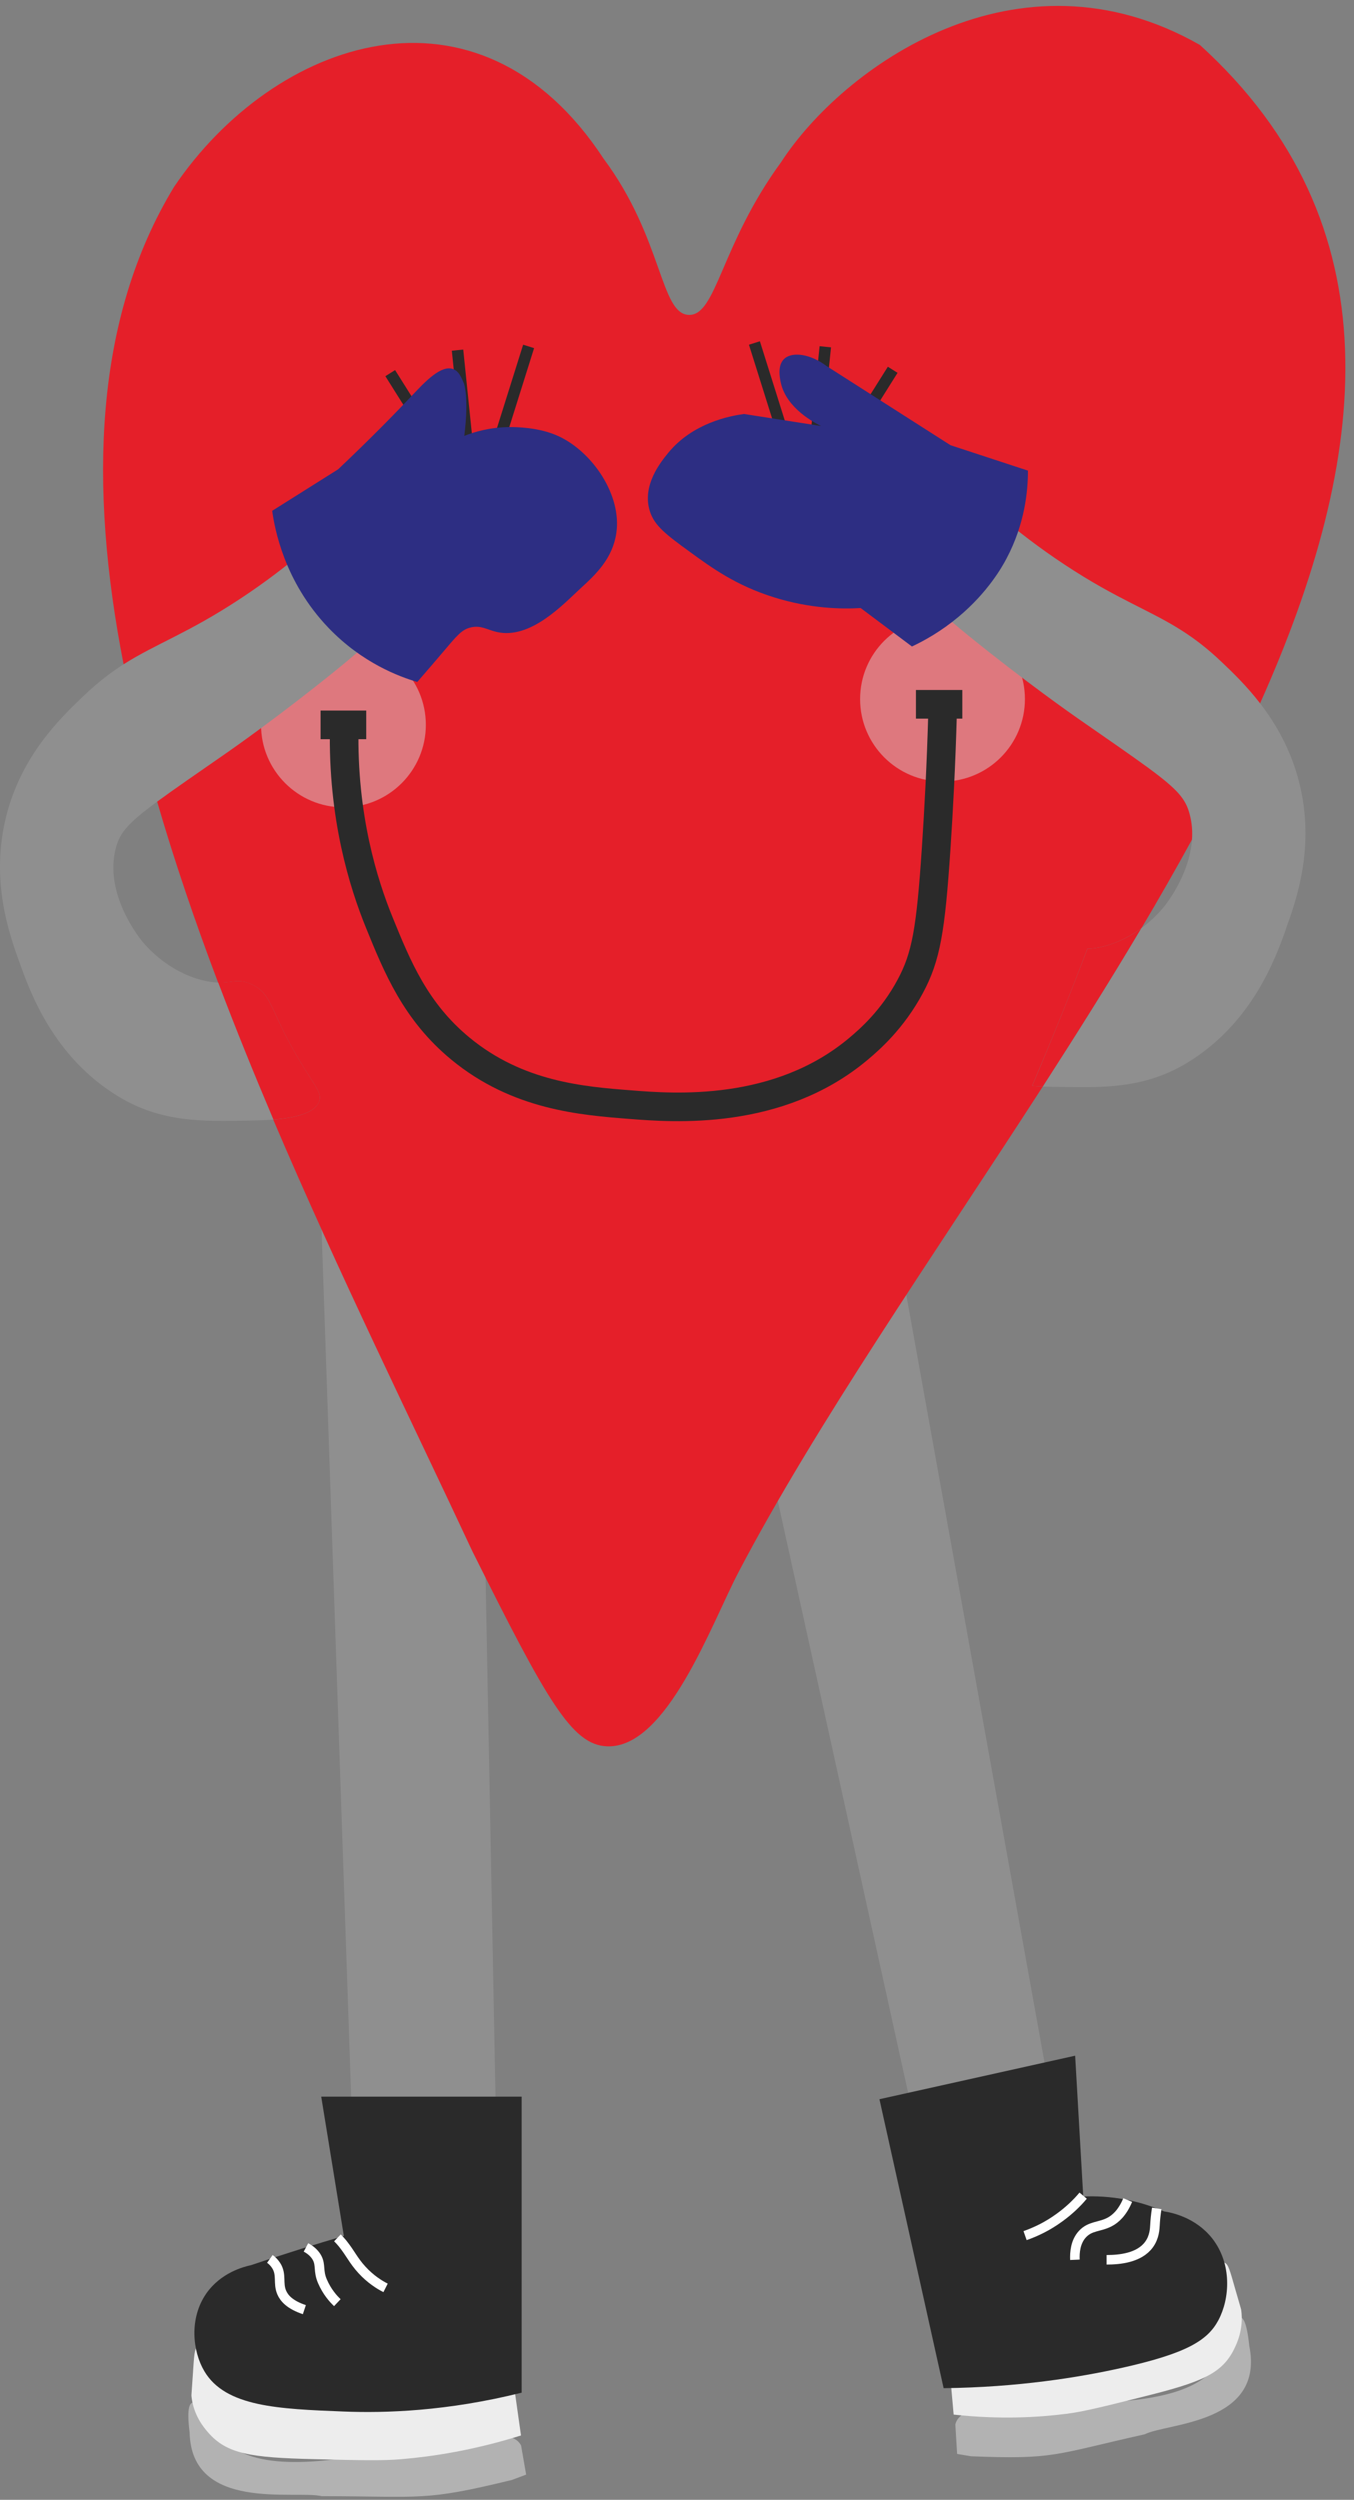 <svg xmlns="http://www.w3.org/2000/svg" width="142" height="262" viewBox="0 0 142 262" fill="none"><rect x="0" y="0" width="142" height="262" fill="#808080" stroke="none"/><path d="M96.059 223.059L78.253 142.249L93.998 129.896L110.786 223.059H96.059Z" fill="#8F8F8F"></path><path d="M36.977 224.102C35.807 189.937 34.646 155.771 33.477 121.606C39.19 130.821 44.904 140.027 50.618 149.241C51.081 173.611 51.552 197.981 52.015 222.351C49.827 223.058 47.639 223.774 45.46 224.48C42.632 224.354 39.805 224.228 36.977 224.102Z" fill="#8F8F8F"></path><path d="M132.161 73.708C130.049 78.429 127.634 83.2 125.008 87.997C123.325 91.076 121.55 94.173 119.715 97.27C118.697 98.019 117.376 98.76 115.777 99.18C115.07 99.365 114.506 99.433 114.035 99.441C112.217 104.255 110.265 109.051 108.245 113.806C108.624 113.839 109.011 113.856 109.365 113.873C97.819 131.755 85.617 149.208 77.446 164.784C74.602 170.212 69.948 183.255 63.671 183.028C59.977 182.893 57.376 178.29 49.525 162.554C43.18 148.964 35.505 133.421 28.656 117.348C30.785 117.172 33.048 116.717 33.477 115.404C33.73 114.622 33.183 113.999 32.013 112.139C28.235 106.114 28.706 104.246 26.409 103.177C24.978 102.504 24.364 103.034 22.874 102.984C20.476 96.647 18.305 90.294 16.479 84.008C15.074 79.161 13.879 74.347 12.961 69.618C9.301 50.92 9.848 33.442 18.246 19.599C28.723 4.09 50.148 -3.416 63.3 16.628C69.519 24.976 69.233 32.911 72.237 33.004C75.149 33.097 75.57 25.675 81.915 16.999C88.344 7.094 106.68 -6.21 125.841 4.713C146.441 23.428 143.715 47.899 132.153 73.708H132.161Z" fill="#E51F29"></path><path d="M55.17 259.361L53.689 259.917C44.416 262.172 44.416 261.633 33.737 261.616C30.952 260.96 20.071 263.299 19.886 254.935C19.196 249.541 21.35 252.242 22.663 254.741C28.099 263.443 52.309 251.619 54.649 256.307L55.179 259.353L55.17 259.361Z" fill="#B2B2B2"></path><path d="M22.394 248.59C22.688 247.58 22.436 246.545 21.863 246.082C21.594 245.863 21.098 245.644 20.736 245.914C20.382 246.183 20.366 246.747 20.214 249.036C20.079 251.055 20.071 250.988 20.079 251.123C20.273 253.125 21.384 254.43 21.821 254.935C23.791 257.198 26.29 257.577 32.921 257.737C37.734 257.855 40.141 257.914 42.127 257.737C45.316 257.468 49.616 256.828 54.64 255.254C54.396 253.513 54.144 251.771 53.9 250.029C43.398 249.549 32.896 249.061 22.394 248.581V248.59Z" fill="#EDEDED"></path><path d="M33.688 219.743H54.709V250.769C46.849 252.73 40.378 252.915 36.078 252.747C29.186 252.477 23.64 252.259 21.427 248.514C20.198 246.435 19.82 242.994 21.629 240.385C23.16 238.18 25.576 237.566 26.324 237.406C28.066 236.817 29.842 236.245 31.66 235.672C33.141 235.21 34.613 234.764 36.061 234.343C35.27 229.479 34.479 224.615 33.688 219.743Z" fill="#2A2A2A"></path><path d="M28.302 236.75C28.546 236.926 28.773 237.153 28.958 237.44C29.581 238.407 29.118 239.291 29.547 240.275C29.791 240.848 30.372 241.554 31.92 242.068" stroke="white" stroke-miterlimit="10"></path><path d="M32.088 235.546C32.719 235.883 33.064 236.287 33.258 236.649C33.661 237.406 33.35 238.02 33.813 239.089C34.284 240.192 34.949 240.932 35.378 241.336" stroke="white" stroke-miterlimit="10"></path><path d="M35.387 234.544C35.58 234.73 35.757 234.923 35.925 235.133C36.8 236.227 37.028 236.875 37.953 237.894C38.845 238.87 39.788 239.459 40.436 239.787" stroke="white" stroke-miterlimit="10"></path><path d="M100.378 257.19L101.825 257.434C110.619 257.788 110.501 257.266 120.06 255.129C122.408 253.934 132.658 254.052 131.017 245.855C130.461 240.453 129.115 243.516 128.492 246.217C125.513 255.785 101.278 249.061 100.192 254.111L100.378 257.19Z" fill="#B2B2B2"></path><path d="M127.54 240.108C127.06 239.182 127.06 238.122 127.473 237.549C127.666 237.289 128.062 236.969 128.457 237.162C128.836 237.348 128.97 237.903 129.602 240.108C130.157 242.052 130.157 241.984 130.174 242.119C130.435 244.113 129.719 245.611 129.433 246.192C128.154 248.792 125.992 249.667 120.067 251.148C115.767 252.225 113.621 252.764 111.795 252.991C108.867 253.361 104.87 253.597 100.014 253.067C99.854 251.317 99.703 249.566 99.543 247.816C108.875 245.249 118.216 242.674 127.548 240.108H127.54Z" fill="#EDEDED"></path><path d="M112.755 215.452C105.913 216.975 99.072 218.49 92.231 220.013L98.963 250.299C106.797 250.206 113.117 249.171 117.577 248.186C124.469 246.655 126.648 245.292 127.776 243.179C128.987 240.907 129.223 237.289 127.145 234.621C125.377 232.366 122.802 231.878 122.07 231.769C121.052 231.331 119.748 230.868 118.191 230.557C116.399 230.203 114.825 230.153 113.605 230.212C113.319 225.289 113.033 220.366 112.755 215.443V215.452Z" fill="#2A2A2A"></path><path d="M112.731 236.843C112.697 236.077 112.781 234.949 113.522 234.15C114.338 233.266 115.339 233.426 116.374 232.879C116.997 232.551 117.712 231.912 118.268 230.582" stroke="white" stroke-miterlimit="10"></path><path d="M116.054 236.843C117.417 236.843 119.47 236.65 120.497 235.253C121.086 234.453 121.103 233.57 121.128 233.191C121.153 232.711 121.204 232.139 121.313 231.458" stroke="white" stroke-miterlimit="10"></path><path d="M107.504 234.31C108.556 233.94 109.835 233.359 111.139 232.4C112.124 231.685 112.932 230.911 113.596 230.12" stroke="white" stroke-miterlimit="10"></path><path d="M98.845 81.912C103.618 81.912 107.488 78.043 107.488 73.27C107.488 68.497 103.618 64.628 98.845 64.628C94.072 64.628 90.203 68.497 90.203 73.27C90.203 78.043 94.072 81.912 98.845 81.912Z" fill="#DE787E"></path><path d="M36.018 84.613C40.791 84.613 44.66 80.744 44.66 75.971C44.66 71.198 40.791 67.329 36.018 67.329C31.245 67.329 27.376 71.198 27.376 75.971C27.376 80.744 31.245 84.613 36.018 84.613Z" fill="#DE787E"></path><path d="M87.522 47.327L88.541 47.968L94.131 39.077L93.112 38.437L87.522 47.327Z" fill="#2A2A2A"></path><path d="M84.882 46.731L86.079 46.854L87.153 36.407L85.956 36.284L84.882 46.731Z" fill="#2A2A2A"></path><path d="M81.783 46.428L82.931 46.067L79.693 35.767L78.545 36.128L81.783 46.428Z" fill="#2A2A2A"></path><path d="M56.012 36.488L54.864 36.127L51.627 46.427L52.775 46.788L56.012 36.488Z" fill="#2A2A2A"></path><path d="M48.582 36.636L47.385 36.759L48.459 47.206L49.656 47.083L48.582 36.636Z" fill="#2A2A2A"></path><path d="M41.435 38.788L40.416 39.428L46.006 48.319L47.025 47.679L41.435 38.788Z" fill="#2A2A2A"></path><path d="M63.476 54.168C62.862 55.338 61.347 57.837 58.318 59.68C56.029 61.077 53.832 61.498 52.536 61.641C52.486 61.641 52.444 61.641 52.393 61.657C50.853 61.657 47.538 61.464 44.088 59.419C41.63 57.972 40.09 56.154 39.249 54.993C39.602 53.941 40.898 50.541 44.508 48.21C47.681 46.148 50.828 46.098 51.998 46.132C52.057 46.132 52.107 46.148 52.166 46.157C53.572 46.392 55.869 46.948 58.276 48.522C61.229 50.457 62.778 52.889 63.476 54.16V54.168Z" fill="white"></path><path d="M63.477 54.168C62.863 55.338 61.348 57.837 58.319 59.68C56.03 61.077 53.833 61.498 52.537 61.641C50.56 59.966 49.247 57.046 49.247 53.731C49.247 50.626 50.392 47.882 52.159 46.166C53.564 46.401 55.861 46.956 58.268 48.53C61.222 50.466 62.77 52.898 63.468 54.168H63.477Z" fill="#2A2A2A"></path><path d="M96.06 54.017C95.446 55.187 93.931 57.686 90.902 59.529C88.613 60.926 86.416 61.346 85.12 61.489C85.07 61.489 85.028 61.489 84.977 61.506C83.437 61.506 80.122 61.313 76.672 59.268C74.215 57.821 72.674 56.003 71.833 54.842C72.186 53.79 73.482 50.39 77.093 48.059C80.265 45.997 83.412 45.947 84.582 45.98C84.641 45.98 84.691 45.997 84.75 46.006C86.156 46.241 88.453 46.797 90.859 48.37C93.813 50.306 95.362 52.738 96.06 54.008V54.017Z" fill="white"></path><path d="M96.059 54.016C95.445 55.186 93.93 57.685 90.9 59.528C88.612 60.925 86.415 61.346 85.119 61.489C83.142 59.814 81.829 56.894 81.829 53.579C81.829 50.473 82.974 47.73 84.741 46.013C86.146 46.249 88.443 46.804 90.85 48.378C93.804 50.313 95.352 52.745 96.05 54.016H96.059Z" fill="#2A2A2A"></path><path d="M36.102 76.275C35.908 85.607 38.121 92.617 39.771 96.673C41.672 101.343 43.574 106.022 48.295 109.91C54.295 114.849 61.036 115.38 66.127 115.775C70.612 116.129 81.636 116.995 90.051 109.91C91.12 109.009 93.577 106.906 95.47 103.363C97.128 100.275 97.608 97.481 98.18 88.923C98.441 85.01 98.701 80.213 98.853 74.701" stroke="#2A2A2A" stroke-width="3" stroke-miterlimit="10"></path><path d="M33.62 75.972H38.408" stroke="#2A2A2A" stroke-width="3" stroke-miterlimit="10"></path><path d="M96.059 73.817H100.923" stroke="#2A2A2A" stroke-width="3" stroke-miterlimit="10"></path><path d="M33.485 115.396C33.056 116.709 30.793 117.171 28.664 117.34C26.644 112.585 24.7 107.789 22.874 102.975C24.363 103.026 24.986 102.495 26.408 103.169C28.697 104.237 28.234 106.106 32.013 112.131C33.182 113.999 33.73 114.613 33.477 115.396H33.485Z" fill="#E51F29"></path><path d="M41.547 62.844C41.269 64.662 40.251 66.177 35.387 70.123C29.404 74.979 24.271 78.555 23.909 78.808C20.551 81.139 18.178 82.771 16.495 84.008C13.373 86.305 12.574 87.273 12.145 88.889C10.874 93.736 14.711 98.406 14.938 98.692C15.527 99.391 17.673 101.806 21.14 102.715C21.847 102.9 22.411 102.967 22.882 102.976C24.7 107.789 26.652 112.586 28.672 117.34C27.628 117.424 26.61 117.433 25.861 117.45C21.494 117.509 17.009 117.711 12.422 114.925C5.623 110.802 3.183 104.036 2.063 100.923C0.978 97.918 -1.05 92.289 0.658 85.523C2.257 79.22 6.229 75.349 8.779 72.926C10.268 71.503 11.623 70.477 12.969 69.618C16.369 67.456 19.71 66.37 25.196 62.752C30.515 59.251 34.318 55.7 36.557 53.419C37.701 54.379 42.228 58.351 41.538 62.844H41.547Z" fill="#8F8F8F"></path><path d="M43.743 71.469C41.909 70.931 37.996 69.5 34.453 65.806C29.791 60.95 28.798 55.354 28.546 53.537L35.463 49.186C38.93 45.904 41.488 43.279 43.247 41.419C44.501 40.09 46.285 38.154 47.572 38.701C48.136 38.937 48.397 39.568 48.65 40.182C48.65 40.182 49.205 41.528 48.692 45.685C49.727 45.273 51.393 44.768 53.505 44.76C53.993 44.76 56.526 44.751 58.621 45.736C62.198 47.427 65.219 51.938 64.638 55.868C64.243 58.552 62.475 60.21 60.902 61.649C59.126 63.273 55.659 67.06 52.091 66.235C51.098 66.008 50.459 65.511 49.39 65.755C48.422 65.974 47.917 66.622 46.445 68.356C45.881 69.02 44.955 70.106 43.752 71.486L43.743 71.469Z" fill="#2D2E83"></path><path d="M119.714 97.261C116.416 102.807 112.923 108.361 109.372 113.873C109.01 113.856 108.632 113.839 108.253 113.806C110.273 109.051 112.216 104.254 114.043 99.441C114.514 99.433 115.078 99.365 115.784 99.18C117.383 98.759 118.713 98.019 119.723 97.27L119.714 97.261Z" fill="#E51F29"></path><path d="M134.861 97.388C133.742 100.501 131.301 107.259 124.502 111.391C119.916 114.176 115.431 113.974 111.063 113.915C110.583 113.915 110.003 113.898 109.372 113.881C112.923 108.37 116.424 102.824 119.714 97.27C120.892 96.403 121.658 95.528 121.977 95.158C122.171 94.922 124.746 91.783 125.007 88.005C125.074 87.147 125.007 86.255 124.771 85.354C124.351 83.739 123.543 82.771 120.421 80.474C118.729 79.237 116.365 77.604 113.007 75.273C112.645 75.021 107.512 71.444 101.529 66.589C96.665 62.642 95.647 61.127 95.369 59.31C94.679 54.816 99.206 50.844 100.351 49.885C102.589 52.165 106.393 55.716 111.711 59.217C117.198 62.836 120.547 63.921 123.938 66.084C125.285 66.942 126.639 67.969 128.129 69.391C129.299 70.493 130.754 71.907 132.151 73.716C133.809 75.862 135.383 78.572 136.249 81.997C137.966 88.762 135.93 94.392 134.844 97.396L134.861 97.388Z" fill="#8F8F8F"></path><path d="M107.807 49.329C107.807 51.416 107.496 54.883 105.56 58.535C105.106 59.402 103.6 62.078 100.528 64.645C98.736 66.143 96.985 67.127 95.639 67.758L90.262 63.727C88.242 63.845 84.985 63.795 81.182 62.608C77.185 61.363 74.643 59.511 72.354 57.845C69.889 56.053 68.652 55.119 68.164 53.613C67.28 50.886 69.3 48.42 70.082 47.461C72.649 44.322 76.553 43.59 78.026 43.388L86.113 44.651C85.516 44.356 82.486 42.833 81.889 40.123C81.788 39.652 81.468 38.213 82.335 37.531C83.201 36.858 85.019 37.111 86.685 38.364L99.686 46.662L107.816 49.329H107.807Z" fill="#2D2E83"></path><path d="M46.259 122.515C35.252 131.258 24.245 139.993 13.238 148.736L46.259 122.515Z" fill="#8F8F8F"></path></svg>